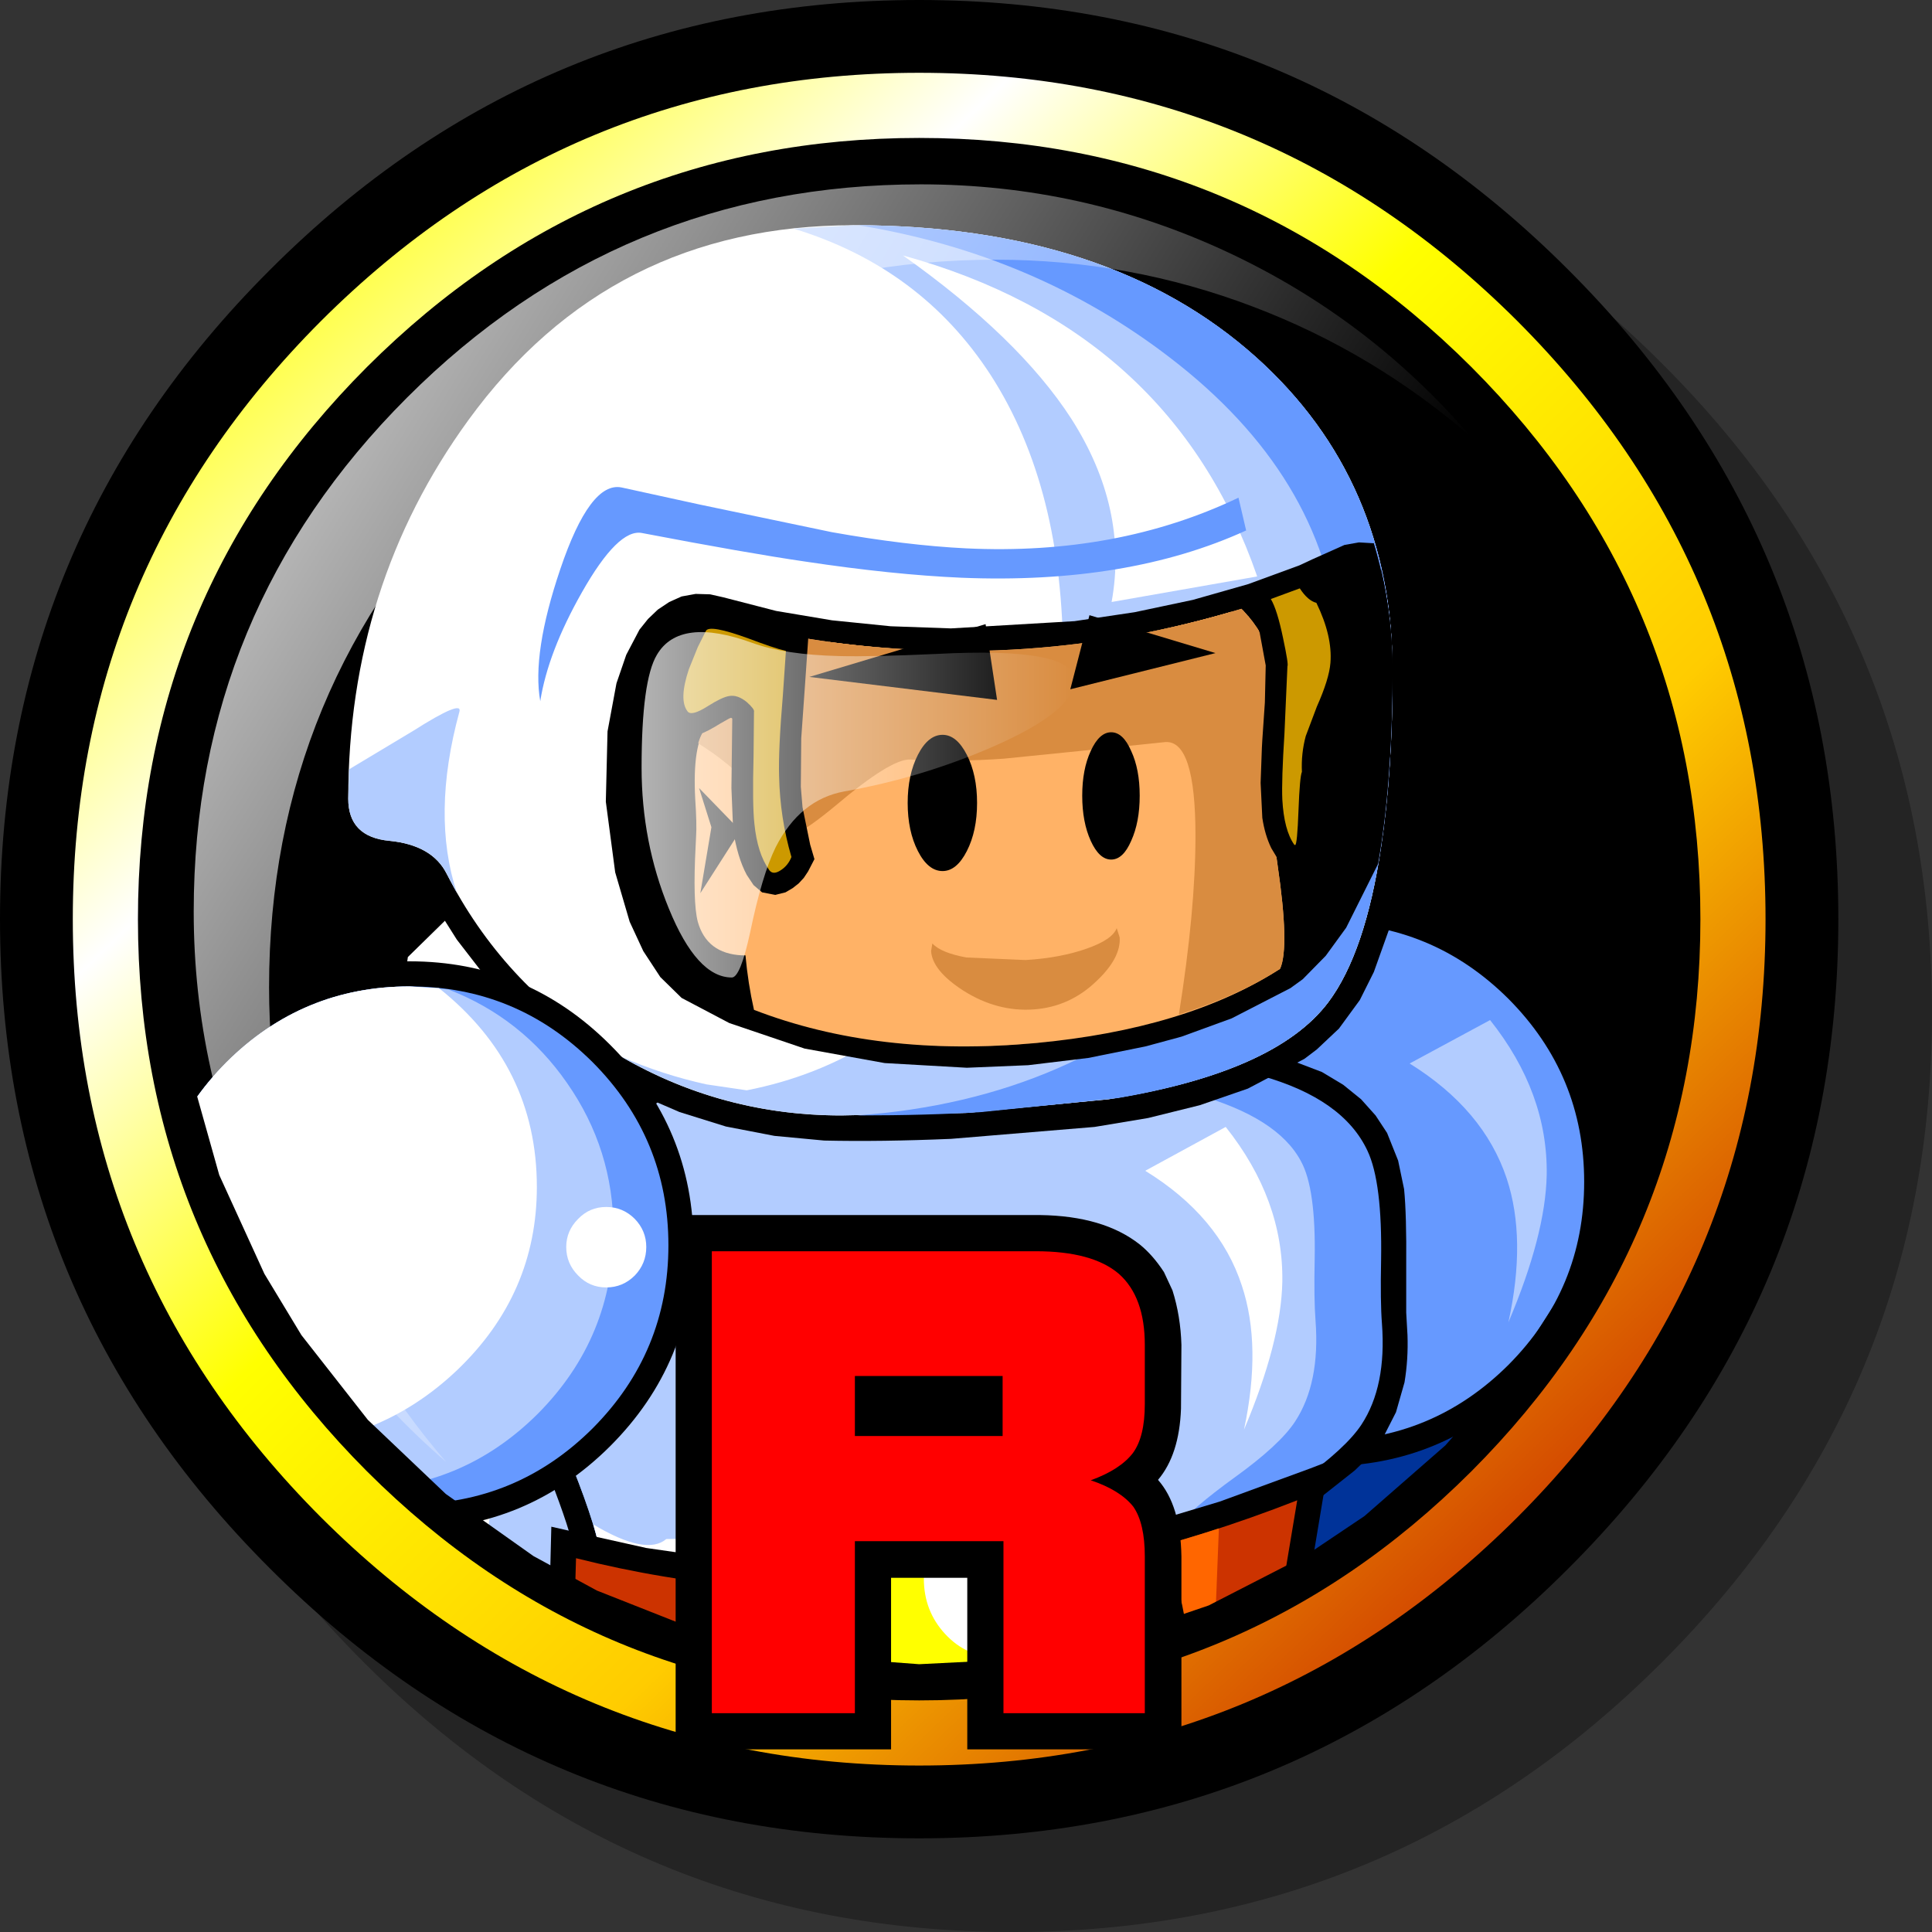 <?xml version="1.0" encoding="UTF-8" standalone="no"?>
<svg xmlns:xlink="http://www.w3.org/1999/xlink" height="226.9px" width="226.9px" xmlns="http://www.w3.org/2000/svg">
  <rect width="100%" height="100%" fill="#333333" stroke="none"/>
  <g transform="matrix(1.0, 0.0, 0.0, 1.0, 113.45, 113.45)">
    <path d="M5.5 -102.45 Q50.1 -102.45 81.75 -70.75 113.45 -39.1 113.45 5.5 113.45 50.1 81.75 81.75 50.1 113.45 5.5 113.45 -39.1 113.45 -70.75 81.75 -102.45 50.1 -102.45 5.5 -102.45 -39.1 -70.75 -70.75 -39.1 -102.45 5.5 -102.45" fill="#000000" fill-opacity="0.302" fill-rule="evenodd" stroke="none"/>
    <path d="M102.45 -5.5 Q102.45 39.1 70.75 70.75 39.1 102.45 -5.5 102.45 -50.1 102.45 -81.75 70.75 -113.45 39.1 -113.45 -5.5 -113.45 -50.1 -81.75 -81.75 -50.1 -113.45 -5.5 -113.45 39.1 -113.45 70.75 -81.75 102.45 -50.1 102.45 -5.5" fill="#000000" fill-rule="evenodd" stroke="none"/>
    <path d="M64.75 64.75 Q35.55 93.9 -5.5 93.9 -46.55 93.9 -75.75 64.75 -104.9 35.55 -104.9 -5.5 -104.9 -46.55 -75.75 -75.75 -46.55 -104.9 -5.5 -104.9 35.55 -104.9 64.75 -75.75 93.9 -46.55 93.9 -5.5 93.9 35.55 64.75 64.75" fill="#000000" fill-rule="evenodd" stroke="none"/>
    <path d="M-20.55 -22.8 L2.3 -24.55 39.15 -3.35 32.0 86.55 Q14.05 93.9 -5.5 93.9 -25.35 93.9 -43.55 86.3 -61.2 78.95 -74.9 65.55 L-69.6 61.7 -67.1 39.7 -72.6 27.4 -68.35 -2.5 -57.35 -13.2 -20.55 -22.8" fill="#000000" fill-rule="evenodd" stroke="none"/>
    <path d="M-20.05 -19.85 L1.6 -21.5 36.05 -1.7 28.9 87.75 Q12.45 93.9 -5.5 93.9 -24.55 93.9 -42.15 86.9 -59.15 80.1 -72.7 67.65 L-66.8 63.3 -64.05 39.2 -69.5 26.95 -65.55 -1.05 -55.85 -10.55 -20.05 -19.85" fill="#ffffff" fill-rule="evenodd" stroke="none"/>
    <path d="M-20.05 -19.85 L1.6 -21.5 36.05 -1.7 28.9 87.75 Q12.45 93.9 -5.5 93.9 -33.7 93.9 -57.55 79.1 L-49.35 5.45 -23.55 -8.05 -41.0 -14.4 -20.05 -19.85" fill="#b2ccff" fill-rule="evenodd" stroke="none"/>
    <path d="M19.6 90.7 Q7.4 93.9 -5.5 93.9 -24.95 93.9 -42.9 86.6 L-36.45 75.95 18.7 85.85 19.6 90.7" fill="#000000" fill-rule="evenodd" stroke="none"/>
    <path d="M70.7 58.2 Q53.9 78.3 29.45 87.55 L29.65 50.65 75.85 29.4 69.2 56.85 70.7 58.2" fill="#000000" fill-rule="evenodd" stroke="none"/>
    <path d="M68.8 60.45 Q53.45 77.65 32.4 86.35 L32.6 52.6 71.55 34.65 66.15 56.85 49.25 65.95 68.1 59.8 68.8 60.45" fill="#003399" fill-rule="evenodd" stroke="none"/>
    <path d="M11.65 71.35 Q18.95 71.35 25.0 75.4 30.9 79.3 33.75 85.8 15.0 93.9 -5.5 93.9 L-12.5 93.65 Q-11.75 84.25 -4.8 77.85 2.15 71.35 11.65 71.35" fill="#000000" fill-rule="evenodd" stroke="none"/>
    <path d="M11.65 74.3 Q18.0 74.3 23.35 77.85 28.55 81.3 31.05 86.95 13.5 93.9 -5.5 93.9 L-9.5 93.8 Q-8.85 85.6 -2.8 80.0 3.35 74.3 11.65 74.3" fill="#6699ff" fill-rule="evenodd" stroke="none"/>
    <path d="M65.8 1.8 Q75.6 11.6 75.6 25.35 75.6 39.15 65.8 48.95 56.0 58.75 42.2 58.75 28.45 58.75 18.65 48.95 8.85 39.15 8.85 25.35 8.85 11.6 18.65 1.8 28.45 -8.0 42.2 -8.0 56.0 -8.0 65.8 1.8" fill="#000000" fill-rule="evenodd" stroke="none"/>
    <path d="M63.7 3.85 Q72.6 12.8 72.6 25.35 72.6 37.9 63.7 46.85 54.75 55.75 42.2 55.75 29.65 55.75 20.75 46.85 11.8 37.9 11.8 25.35 11.8 12.8 20.75 3.85 29.65 -5.05 42.2 -5.05 54.75 -5.05 63.7 3.85" fill="#6699ff" fill-rule="evenodd" stroke="none"/>
    <path d="M51.45 26.2 Q51.75 29.2 51.7 35.2 L51.7 40.7 51.85 43.35 Q51.95 46.2 51.5 48.9 L50.5 52.4 49.0 55.35 47.1 57.85 45.65 59.25 40.9 63.0 Q37.7 65.3 36.25 66.6 34.4 68.45 33.65 69.6 31.85 72.6 30.2 77.15 L30.1 77.4 Q28.65 81.65 28.25 83.8 L28.0 85.9 22.95 87.75 Q18.95 89.05 13.1 90.35 L4.25 91.85 -5.15 92.6 -12.35 92.7 -19.65 92.3 -26.8 91.3 -31.45 90.35 -38.15 88.3 -46.35 84.55 -45.4 79.05 -45.4 78.95 -45.25 74.6 Q-45.3 72.75 -45.65 70.5 -46.05 68.35 -46.6 66.5 -47.8 62.45 -51.1 54.65 L-53.25 49.5 -55.65 42.8 -57.1 37.15 -58.1 31.45 -33.35 9.5 -27.4 9.45 -12.3 8.8 5.05 8.1 Q14.7 7.9 22.4 8.25 L30.4 9.0 35.5 10.05 41.8 12.45 44.3 13.95 46.4 15.65 48.1 17.55 49.45 19.6 50.75 22.85 51.45 26.2" fill="#000000" fill-rule="evenodd" stroke="none"/>
    <path d="M48.85 42.0 Q49.4 49.35 46.45 53.85 44.65 56.6 39.3 60.45 34.35 64.05 32.15 66.6 30.3 68.75 27.9 74.85 25.6 80.75 25.3 83.75 11.2 89.3 -7.6 89.75 -29.15 90.25 -43.05 82.9 -41.45 75.35 -43.15 67.95 -44.2 63.4 -47.95 54.65 -53.55 41.5 -54.9 32.6 L-32.2 12.5 -13.6 11.85 13.0 10.95 Q27.8 10.95 34.7 12.9 44.3 15.6 47.15 21.7 48.9 25.4 48.75 34.55 48.65 39.45 48.85 42.0" fill="#6699ff" fill-rule="evenodd" stroke="none"/>
    <path d="M-34.35 14.35 L-25.85 14.0 -11.25 13.4 Q-2.8 13.1 3.5 13.1 19.95 13.1 26.9 15.05 36.6 17.75 39.35 22.95 41.1 26.15 40.95 34.4 40.85 39.1 41.05 41.65 41.6 49.0 38.65 53.5 36.85 56.25 31.5 60.1 26.6 63.65 24.35 66.2 22.6 68.25 20.15 75.7 17.9 82.55 17.5 85.9 L13.95 87.15 Q-0.4 90.35 -15.0 89.65 -31.8 88.85 -43.05 82.9 -41.45 75.35 -43.15 67.95 -44.2 63.4 -47.95 54.65 -53.55 41.5 -54.9 32.6 L-34.35 14.35" fill="#b2ccff" fill-rule="evenodd" stroke="none"/>
    <path d="M-35.2 67.3 Q-23.85 67.4 -16.1 60.7 -8.65 54.25 -7.7 44.6 -6.9 36.85 5.05 33.2 16.9 29.55 17.4 34.9 L17.5 41.95 17.6 49.3 Q18.15 57.0 15.7 61.5 14.15 64.3 9.4 68.3 5.45 71.6 3.45 73.9 1.85 75.75 -0.3 81.0 -2.35 85.95 -3.15 89.55 L-24.1 88.75 Q-35.05 87.1 -43.05 82.9 -41.25 74.35 -43.75 65.6 -37.55 69.3 -35.2 67.3" fill="#ffffff" fill-rule="evenodd" stroke="none"/>
    <path d="M-48.7 65.85 L-45.4 66.6 -37.55 68.35 -27.45 69.8 -19.8 70.35 -9.55 70.35 -1.8 69.8 11.25 67.85 21.8 65.3 29.8 62.9 40.45 59.0 42.65 58.15 38.4 83.65 Q17.65 93.9 -5.5 93.9 -28.55 93.9 -49.15 83.75 L-48.7 65.85" fill="#000000" fill-rule="evenodd" stroke="none"/>
    <path d="M38.9 62.75 L35.15 85.2 Q15.9 93.9 -5.5 93.9 -26.95 93.9 -46.25 85.15 L-45.8 69.55 Q-4.8 79.85 38.9 62.75" fill="#cc3300" fill-rule="evenodd" stroke="none"/>
    <path d="M-23.9 73.1 Q2.35 74.95 29.7 66.05 L28.85 87.75 Q12.4 93.9 -5.5 93.9 -14.0 93.9 -22.4 92.45 L-23.9 73.1" fill="#ff6600" fill-rule="evenodd" stroke="none"/>
    <path d="M51.4 -48.25 L52.8 -40.1 53.05 -33.4 Q52.95 -24.9 52.35 -18.65 51.5 -10.7 49.65 -4.2 L47.9 0.7 46.25 4.0 43.8 7.35 41.2 9.8 39.75 10.9 33.1 14.4 27.45 16.35 21.4 17.85 15.1 18.9 -1.75 20.3 Q-10.0 20.65 -16.65 20.5 L-22.5 19.95 -28.2 18.85 -33.65 17.15 -38.85 14.9 -43.75 12.2 -48.3 9.0 -52.55 5.35 -56.4 1.3 -59.8 -3.1 -62.8 -7.85 -63.1 -8.45 Q-64.1 -10.4 -65.0 -11.05 L-67.85 -11.75 -70.05 -12.0 Q-71.75 -12.4 -73.15 -13.45 L-74.25 -14.65 -75.0 -16.15 -75.5 -18.75 Q-75.7 -25.0 -74.15 -34.2 L-71.0 -46.15 -67.4 -54.9 -62.65 -63.2 -56.8 -70.85 -49.7 -77.6 -41.4 -83.15 -38.35 -84.65 -28.4 -88.15 -21.05 -89.5 -13.2 -90.0 1.9 -88.85 5.4 -88.25 15.15 -85.65 23.9 -82.0 31.55 -77.35 33.85 -75.6 39.95 -69.75 44.95 -63.2 48.75 -56.0 51.4 -48.25" fill="#000000" fill-rule="evenodd" stroke="none"/>
    <path d="M48.75 -14.0 Q46.9 -1.55 42.55 4.25 36.3 12.55 16.75 15.65 L0.15 17.25 -14.65 17.55 Q-29.55 17.55 -42.15 9.65 -54.45 2.0 -61.0 -10.85 -62.7 -14.2 -67.7 -14.7 -72.55 -15.15 -72.55 -19.65 -72.55 -44.7 -58.45 -64.1 -41.8 -87.0 -13.2 -87.0 16.75 -87.0 34.05 -71.5 50.1 -57.1 50.1 -34.5 50.1 -22.9 48.75 -14.0" fill="#ffffff" fill-rule="evenodd" stroke="none"/>
    <path d="M-72.55 -19.65 L-72.45 -23.1 -64.95 -27.6 Q-59.05 -31.35 -59.5 -29.85 -62.8 -17.75 -59.8 -8.6 L-61.0 -10.85 Q-62.7 -14.2 -67.7 -14.7 -72.55 -15.15 -72.55 -19.65 M50.1 -34.5 Q50.1 -22.9 48.75 -14.0 46.9 -1.55 42.55 4.25 36.3 12.55 16.75 15.65 L0.15 17.25 -14.65 17.55 Q-28.5 17.55 -40.5 10.65 -35.7 12.75 -30.5 13.9 L-25.75 14.6 Q-9.2 11.35 1.05 -2.45 11.4 -16.4 11.4 -35.85 11.45 -56.15 2.9 -69.4 -5.3 -82.05 -20.25 -86.6 L-13.2 -87.0 Q16.75 -87.0 34.05 -71.5 50.1 -57.1 50.1 -34.5" fill="#b2ccff" fill-rule="evenodd" stroke="none"/>
    <path d="M50.1 -34.5 Q50.1 -22.9 48.75 -14.0 46.9 -1.55 42.55 4.25 36.5 12.3 17.9 15.5 L1.85 17.15 Q-4.5 17.55 -12.8 17.55 13.1 15.7 29.55 -0.85 45.9 -17.25 43.8 -38.75 41.95 -57.65 23.95 -71.45 8.15 -83.6 -12.65 -87.0 17.05 -86.85 34.2 -71.4 50.1 -57.0 50.1 -34.5" fill="#6699ff" fill-rule="evenodd" stroke="none"/>
    <path d="M50.1 -34.5 Q50.1 -28.95 49.75 -23.75 49.35 -17.35 48.4 -12.0 L44.65 -4.5 42.25 -1.2 39.55 1.55 38.1 2.6 31.2 6.15 25.3 8.3 21.05 9.45 14.35 10.8 7.3 11.65 0.1 11.95 -9.55 11.4 -18.95 9.7 -27.8 6.7 -33.4 3.75 -35.9 1.3 -37.9 -1.75 -39.5 -5.2 -41.2 -11.0 -42.3 -19.3 -42.1 -27.55 -41.05 -33.2 -39.9 -36.55 -38.35 -39.5 -37.35 -40.75 -36.2 -41.85 -34.85 -42.75 -33.4 -43.4 -31.75 -43.7 -30.05 -43.65 -28.5 -43.3 -22.3 -41.7 -15.75 -40.6 -8.85 -39.9 -1.8 -39.65 -1.75 -39.65 12.75 -40.5 19.8 -41.55 26.65 -43.0 33.15 -44.85 39.15 -47.05 40.65 -47.75 44.45 -49.45 46.15 -49.75 47.85 -49.65 47.9 -49.65 Q50.1 -42.35 50.1 -34.5" fill="#000000" fill-rule="evenodd" stroke="none"/>
    <path d="M48.75 -46.5 Q50.1 -40.7 50.1 -34.5 L49.8 -24.7 Q47.9 -16.3 44.6 -9.55 40.9 -2.2 36.7 0.45 24.45 8.25 4.8 9.3 -16.25 10.45 -30.7 2.5 -35.2 0.0 -37.75 -7.85 -40.05 -14.95 -39.85 -23.4 -39.6 -31.95 -36.95 -36.85 -34.0 -42.35 -29.1 -40.85 -13.1 -35.85 8.1 -37.5 29.25 -39.15 43.9 -46.5 46.9 -47.95 48.75 -46.5" fill="#000000" fill-rule="evenodd" stroke="none"/>
    <path d="M-16.05 -38.05 Q8.15 -34.85 31.15 -41.6 34.2 -36.7 33.1 -28.8 32.5 -24.6 34.35 -14.25 36.05 -4.75 35.2 -2.15 L33.05 2.5 Q22.75 7.65 8.45 9.0 -6.5 10.45 -19.35 6.95 -20.3 3.7 -20.85 -0.45 L-21.2 -0.4 Q-25.55 -0.4 -28.6 -4.4 -31.7 -8.4 -31.7 -14.05 L-32.0 -18.45 Q-32.6 -24.85 -31.2 -27.0 -28.5 -31.05 -23.35 -28.5 -21.8 -27.7 -21.2 -27.7 L-20.8 -27.7 Q-19.4 -33.3 -16.05 -38.05" fill="#ffb266" fill-rule="evenodd" stroke="none"/>
    <path d="M-16.05 -38.05 Q8.15 -34.85 31.15 -41.6 34.2 -36.7 33.1 -28.8 32.5 -24.6 34.35 -14.25 36.05 -4.75 35.2 -2.15 L33.05 2.5 Q29.0 4.5 24.7 5.85 25.95 -6.85 25.65 -16.2 25.2 -28.5 21.9 -28.05 L13.35 -26.55 5.05 -25.05 -4.65 -24.4 Q-6.7 -24.4 -12.25 -18.55 -17.55 -13.05 -18.2 -15.0 -19.45 -18.85 -23.75 -22.6 -27.8 -26.2 -31.25 -26.9 L-31.25 -26.95 -31.2 -27.0 Q-28.5 -31.05 -23.35 -28.5 -21.8 -27.7 -21.2 -27.7 L-20.8 -27.7 Q-19.4 -33.3 -16.05 -38.05" fill="#d98c40" fill-rule="evenodd" stroke="none"/>
    <path d="M48.75 -46.5 Q50.1 -40.7 50.1 -34.5 L49.8 -24.7 Q47.9 -16.3 44.6 -9.55 40.9 -2.2 36.7 0.45 24.45 8.25 4.8 9.3 -16.25 10.45 -30.7 2.5 -35.2 0.0 -37.75 -7.85 -40.05 -14.95 -39.85 -23.4 -39.6 -31.95 -36.95 -36.85 -34.0 -42.35 -29.1 -40.85 -13.1 -35.85 8.1 -37.5 29.25 -39.15 43.9 -46.5 46.9 -47.95 48.75 -46.5" fill="#000000" fill-rule="evenodd" stroke="none"/>
    <path d="M-18.65 -38.45 Q7.15 -34.3 32.35 -41.95 38.0 -36.3 35.95 -26.45 35.05 -22.25 36.6 -11.8 38.0 -2.25 36.9 0.3 L36.8 0.4 36.7 0.45 Q25.8 7.4 8.2 9.05 -10.4 10.75 -24.9 5.15 -25.6 2.05 -25.9 -1.25 L-26.3 -1.25 Q-30.45 -1.45 -31.5 -5.2 -32.1 -7.5 -31.75 -14.15 L-31.7 -15.2 Q-31.6 -16.65 -31.8 -19.6 -32.15 -26.05 -30.45 -28.1 -27.55 -31.55 -26.45 -29.75 -25.7 -28.55 -24.85 -28.5 L-24.45 -28.45 Q-22.45 -34.1 -18.65 -38.45" fill="#ffb266" fill-rule="evenodd" stroke="none"/>
    <path d="M-18.65 -38.45 Q7.15 -34.3 32.35 -41.95 L32.65 -41.65 32.7 -41.55 32.85 -41.4 32.95 -41.25 33.05 -41.15 33.15 -41.1 33.35 -40.8 33.45 -40.7 33.7 -40.4 33.75 -40.3 33.8 -40.25 33.9 -40.05 34.05 -39.9 34.35 -39.45 34.4 -39.3 34.75 -38.8 34.85 -38.6 34.9 -38.45 34.95 -38.4 34.95 -38.35 35.25 -37.75 35.35 -37.45 35.4 -37.4 35.45 -37.3 35.45 -37.2 35.5 -37.05 35.55 -36.95 35.65 -36.8 35.95 -35.8 35.95 -35.7 36.0 -35.55 36.05 -35.45 36.05 -35.3 36.1 -35.2 36.15 -35.05 36.15 -34.9 36.2 -34.65 36.2 -34.5 36.25 -34.25 36.3 -34.15 36.3 -34.1 36.35 -33.65 36.35 -33.55 36.4 -33.5 36.4 -33.2 36.45 -32.95 36.45 -32.35 36.5 -32.2 36.5 -30.85 36.45 -30.55 36.4 -29.25 36.35 -29.1 36.3 -28.8 36.3 -28.7 36.1 -27.25 36.1 -27.2 35.95 -26.45 Q35.05 -22.25 36.6 -11.8 38.0 -2.25 36.9 0.3 L36.8 0.4 36.7 0.45 Q31.95 3.5 25.0 5.7 26.95 -6.55 26.95 -15.3 26.95 -26.55 23.4 -26.3 L13.85 -25.3 4.45 -24.35 Q-1.1 -23.95 -6.55 -24.25 -8.8 -24.35 -15.3 -18.85 -21.55 -13.65 -22.15 -15.6 -23.95 -21.45 -31.45 -26.15 -31.15 -27.25 -30.45 -28.1 L-28.55 -30.05 -27.25 -29.4 Q-25.55 -28.55 -24.85 -28.5 L-24.45 -28.45 -24.3 -28.75 -24.2 -29.05 -24.2 -29.1 -24.15 -29.3 -24.05 -29.45 -24.0 -29.65 -23.5 -30.85 -23.4 -31.0 -23.25 -31.4 -23.2 -31.45 -22.05 -33.65 -22.05 -33.7 -20.75 -35.75 -20.7 -35.8 -20.7 -35.85 -20.5 -36.05 -20.25 -36.5 -20.1 -36.65 -20.0 -36.8 -19.75 -37.05 -19.6 -37.3 -19.6 -37.35 -19.2 -37.8 -19.15 -37.85 -19.15 -37.9 -19.0 -38.05 -18.85 -38.25 -18.75 -38.35 -18.7 -38.45 -18.65 -38.45" fill="#d98c40" fill-rule="evenodd" stroke="none"/>
    <path d="M32.4 -41.95 Q37.1 -43.4 41.55 -45.35 L41.85 -45.1 43.0 -44.7 44.6 -40.9 45.2 -38.3 45.35 -35.85 44.9 -33.05 44.5 -31.8 43.75 -29.95 Q42.55 -27.15 42.2 -25.7 L41.95 -23.55 42.0 -22.45 41.8 -21.75 41.6 -18.35 41.35 -14.45 41.15 -13.4 40.8 -12.7 39.65 -11.6 37.55 -11.7 36.6 -12.6 35.85 -13.85 Q35.1 -15.4 34.8 -17.4 L34.6 -21.5 34.75 -25.65 34.8 -26.55 35.1 -30.95 35.2 -35.3 34.5 -39.1 33.85 -41.35 32.9 -41.65 32.4 -41.95" fill="#000000" fill-rule="evenodd" stroke="none"/>
    <path d="M41.15 -42.65 Q43.05 -38.75 42.8 -35.6 42.65 -33.7 41.2 -30.45 L39.9 -27.0 Q39.35 -24.95 39.45 -22.8 39.2 -22.25 39.05 -18.3 38.9 -14.2 38.65 -14.2 L38.55 -14.25 Q37.35 -15.95 37.15 -19.55 37.05 -21.8 37.4 -27.3 L37.75 -35.2 Q37.9 -35.4 37.25 -38.45 36.55 -41.85 35.8 -43.1 L39.2 -44.35 Q40.15 -42.9 41.15 -42.65" fill="#cc9900" fill-rule="evenodd" stroke="none"/>
    <path d="M-20.85 -39.55 L-18.5 -38.9 -18.95 -32.4 -19.35 -26.75 -19.4 -21.05 -19.2 -18.65 -19.15 -18.4 -18.3 -14.25 -17.8 -12.55 -18.55 -11.1 -19.05 -10.35 -19.65 -9.7 -20.35 -9.15 -21.2 -8.65 -22.4 -8.35 -23.95 -8.65 -24.95 -9.5 -25.75 -10.7 Q-26.85 -12.75 -27.35 -16.0 L-27.55 -20.9 -27.45 -29.05 -27.5 -29.1 -27.6 -29.15 -27.85 -29.05 -28.9 -28.45 Q-30.35 -27.55 -31.2 -27.25 L-31.95 -27.1 -32.9 -27.15 -33.95 -27.55 -34.65 -28.25 -35.3 -29.4 -35.7 -31.5 Q-35.65 -34.25 -34.0 -38.0 -33.15 -40.05 -32.35 -41.15 L-31.8 -41.65 -31.25 -41.95 -29.4 -42.15 -27.0 -41.65 -24.95 -40.95 -20.85 -39.55" fill="#000000" fill-rule="evenodd" stroke="none"/>
    <path d="M-21.5 -31.9 Q-22.05 -25.35 -21.95 -22.3 -21.85 -17.4 -20.5 -12.8 -20.9 -11.8 -21.75 -11.25 -22.65 -10.65 -23.1 -11.25 -24.5 -13.2 -24.85 -16.7 -25.1 -18.9 -24.95 -24.65 L-24.9 -29.85 Q-24.8 -30.15 -25.75 -31.0 -26.85 -31.9 -27.85 -31.7 -28.7 -31.55 -30.35 -30.5 -32.25 -29.3 -32.7 -29.9 -33.75 -31.25 -32.55 -34.85 L-31.5 -37.45 -30.65 -39.15 -30.55 -39.35 Q-30.15 -40.15 -25.5 -38.45 -22.6 -37.35 -21.15 -37.0 L-21.5 -31.9" fill="#cc9900" fill-rule="evenodd" stroke="none"/>
    <path d="M-29.1 86.55 Q-24.4 88.75 -21.0 92.7 -34.1 90.6 -46.15 85.2 -42.95 84.25 -39.35 84.25 -33.95 84.25 -29.1 86.55" fill="#000000" fill-rule="evenodd" stroke="none"/>
    <path d="M-26.3 91.7 Q-34.1 90.0 -41.15 87.3 L-39.35 87.2 Q-35.75 87.2 -32.35 88.4 -29.05 89.55 -26.3 91.7" fill="#6699ff" fill-rule="evenodd" stroke="none"/>
    <path d="M-37.75 87.25 L-36.15 87.45 Q-33.05 88.65 -30.55 90.7 -35.8 89.3 -41.15 87.3 L-39.35 87.2 -37.75 87.25" fill="#b2ccff" fill-rule="evenodd" stroke="none"/>
    <path d="M-41.15 87.3 L-39.35 87.2 -36.9 87.35 Q-35.6 88.4 -34.5 89.6 L-37.85 88.5 -41.15 87.3" fill="#ffffff" fill-rule="evenodd" stroke="none"/>
    <path d="M70.1 57.1 L71.45 57.3 Q67.35 62.4 62.35 67.05 L63.7 64.25 66.25 59.3 66.9 58.4 67.9 57.65 69.05 57.2 70.1 57.1" fill="#000000" fill-rule="evenodd" stroke="none"/>
    <path d="M-65.35 -0.55 Q-51.6 -0.55 -41.8 9.25 -32.0 19.0 -32.0 32.8 -32.0 46.6 -41.8 56.4 -51.6 66.15 -65.35 66.15 -70.95 66.15 -76.1 64.4 -91.0 49.35 -98.55 29.45 -97.25 16.8 -87.8 8.15 -78.25 -0.55 -65.35 -0.55" fill="#000000" fill-rule="evenodd" stroke="none"/>
    <path d="M-34.95 32.8 Q-34.95 45.35 -43.85 54.3 -52.8 63.2 -65.35 63.2 -73.95 63.2 -81.35 58.6 -89.9 48.5 -95.5 36.6 L-95.75 32.8 Q-95.75 20.25 -86.85 11.3 -77.9 2.4 -65.35 2.4 -52.8 2.4 -43.85 11.3 -34.95 20.25 -34.95 32.8" fill="#6699ff" fill-rule="evenodd" stroke="none"/>
    <path d="M-65.35 2.4 L-60.8 2.75 Q-52.15 6.1 -46.85 13.75 -41.4 21.55 -41.4 31.1 -41.4 43.65 -50.3 52.6 -59.25 61.5 -71.8 61.5 L-76.35 61.15 Q-79.1 60.05 -81.35 58.6 -89.9 48.5 -95.5 36.6 L-95.75 32.8 Q-95.75 20.25 -86.85 11.3 -77.9 2.4 -65.35 2.4" fill="#b2ccff" fill-rule="evenodd" stroke="none"/>
    <path d="M-65.35 2.4 L-61.9 2.6 Q-50.4 11.75 -50.4 25.95 -50.4 38.5 -59.75 47.45 -69.1 56.35 -82.25 56.35 L-83.25 56.35 Q-90.6 47.1 -95.5 36.6 L-95.75 32.8 Q-95.75 20.25 -86.85 11.3 -77.9 2.4 -65.35 2.4" fill="#ffffff" fill-rule="evenodd" stroke="none"/>
    <path d="M-13.8 80.45 Q-13.8 71.35 -8.0 64.85 -2.15 58.4 6.05 58.4 14.25 58.4 20.1 64.85 25.95 71.35 25.95 80.45 25.95 85.05 24.3 89.35 9.7 93.9 -5.5 93.9 L-9.75 93.8 Q-13.8 87.9 -13.8 80.45" fill="#000000" fill-rule="evenodd" stroke="none"/>
    <path d="M-10.85 80.45 Q-10.85 72.55 -5.9 66.95 -0.9 61.35 6.05 61.35 13.05 61.35 18.05 66.95 23.0 72.55 23.0 80.45 23.0 85.9 20.5 90.45 7.75 93.9 -5.5 93.9 L-5.95 93.9 Q-10.85 88.35 -10.85 80.45" fill="#ffff00" fill-rule="evenodd" stroke="none"/>
    <path d="M47.85 78.3 Q42.1 82.0 35.9 84.85 L37.35 74.0 47.85 78.3" fill="#000000" fill-rule="evenodd" stroke="none"/>
    <path d="M41.95 81.8 L39.1 83.3 39.75 78.2 44.7 80.25 41.95 81.8" fill="#cc3300" fill-rule="evenodd" stroke="none"/>
    <path d="M38.7 77.35 L45.25 79.9 37.8 83.95 38.7 77.35" fill="#000000" fill-rule="evenodd" stroke="none"/>
    <path d="M-6.85 -19.15 Q-6.85 -22.45 -5.65 -24.8 -4.45 -27.15 -2.75 -27.15 -1.1 -27.15 0.1 -24.8 1.3 -22.45 1.3 -19.15 1.3 -15.85 0.1 -13.5 -1.1 -11.15 -2.75 -11.15 -4.45 -11.15 -5.65 -13.5 -6.85 -15.85 -6.85 -19.15" fill="#000000" fill-rule="evenodd" stroke="none"/>
    <path d="M14.65 -14.7 Q13.65 -16.9 13.65 -20.0 13.65 -23.1 14.65 -25.25 15.65 -27.45 17.05 -27.45 18.45 -27.45 19.4 -25.25 20.4 -23.1 20.4 -20.0 20.4 -16.9 19.4 -14.7 18.45 -12.5 17.05 -12.5 15.65 -12.5 14.65 -14.7" fill="#000000" fill-rule="evenodd" stroke="none"/>
    <path d="M17.7 -4.45 L18.05 -3.35 Q18.2 -0.95 15.35 1.75 12.2 4.8 7.95 5.1 3.65 5.4 -0.3 2.9 -3.95 0.55 -4.1 -1.75 L-3.95 -2.65 Q-2.95 -1.55 0.05 -1.0 L7.0 -0.7 Q11.1 -0.95 14.2 -2.05 17.2 -3.1 17.7 -4.45" fill="#d98c40" fill-rule="evenodd" stroke="none"/>
    <path d="M-31.35 -20.9 L-26.5 -15.9 -31.2 -8.55 -29.9 -16.3 -31.35 -20.9" fill="#000000" fill-rule="evenodd" stroke="none"/>
    <path d="M34.2 -45.75 L17.1 -42.75 Q19.1 -53.75 12.35 -64.3 6.2 -73.8 -7.4 -83.45 24.15 -74.75 34.2 -45.75" fill="#ffffff" fill-rule="evenodd" stroke="none"/>
    <path d="M-31.3 -54.2 L-15.75 -50.95 Q-7.05 -49.4 0.0 -49.05 17.75 -48.2 32.0 -55.0 L32.9 -51.15 Q19.0 -44.8 -0.55 -45.6 -8.6 -45.95 -18.9 -47.5 -25.75 -48.5 -38.05 -50.85 -40.85 -51.4 -45.1 -43.9 -49.1 -36.85 -50.0 -31.1 -51.0 -36.7 -47.65 -46.6 -44.15 -56.95 -40.45 -56.2 L-31.3 -54.2" fill="#6699ff" fill-rule="evenodd" stroke="none"/>
    <path d="M-18.4 -33.95 L2.3 -40.15 3.65 -31.25 -18.4 -33.95" fill="#000000" fill-rule="evenodd" stroke="none"/>
    <path d="M29.3 -36.75 L12.25 -32.5 14.5 -41.2 29.3 -36.75" fill="#000000" fill-rule="evenodd" stroke="none"/>
    <path d="M30.5 18.9 Q37.3 27.45 37.15 37.1 37.0 44.15 32.65 54.45 34.75 44.6 32.4 37.55 29.75 29.4 21.05 24.05 L30.5 18.9" fill="#ffffff" fill-rule="evenodd" stroke="none"/>
    <path d="M52.1 11.45 L61.55 6.35 Q68.35 14.9 68.2 24.55 68.05 31.6 63.7 41.85 65.85 32.05 63.5 24.95 60.8 16.85 52.1 11.45" fill="#b2ccff" fill-rule="evenodd" stroke="none"/>
    <path d="M-46.95 33.0 Q-46.95 31.1 -45.55 29.7 -44.2 28.3 -42.25 28.3 -40.3 28.3 -38.9 29.7 -37.55 31.1 -37.55 33.0 -37.55 34.95 -38.9 36.35 -40.3 37.75 -42.25 37.75 -44.2 37.75 -45.55 36.35 -46.95 34.95 -46.95 33.0" fill="#ffffff" fill-rule="evenodd" stroke="none"/>
    <path d="M3.55 81.15 Q0.05 81.15 -2.45 78.45 -4.95 75.75 -4.95 71.95 -4.95 68.1 -2.45 65.4 0.05 62.7 3.55 62.7 7.05 62.7 9.5 65.4 12.0 68.15 12.0 71.95 12.0 75.75 9.5 78.45 7.05 81.15 3.55 81.15" fill="#ffffff" fill-rule="evenodd" stroke="none"/>
    <path d="M17.5 91.2 L9.05 92.85 Q8.2 91.55 8.2 89.9 8.2 87.75 9.6 86.25 10.95 84.75 12.9 84.75 14.85 84.75 16.25 86.25 17.65 87.75 17.65 89.9 L17.5 91.2" fill="#ffffff" fill-rule="evenodd" stroke="none"/>
    <path d="M77.55 -67.45 L85.6 -54.85 90.0 -45.8 93.5 -36.3 96.05 -26.35 98.05 -10.8 98.05 -0.2 96.05 15.35 93.5 25.25 91.85 30.1 87.9 39.4 80.4 52.4 71.2 64.15 60.4 74.45 48.2 83.1 34.8 90.0 20.35 94.9 5.05 97.65 -0.2 98.05 -16.1 97.65 -26.35 96.05 -36.3 93.5 -45.8 90.0 -54.85 85.6 -67.45 77.55 -71.4 74.45 -82.2 64.15 -85.45 60.4 -94.15 48.2 -98.95 39.4 -104.5 25.25 -107.05 15.35 -108.65 5.05 -109.2 -5.5 -109.05 -10.8 -108.0 -21.25 -104.5 -36.3 -98.95 -50.4 -96.65 -54.85 -88.55 -67.45 -78.75 -78.75 -67.45 -88.55 -54.85 -96.65 -41.1 -102.85 -36.3 -104.5 -21.25 -108.0 -10.8 -109.05 -0.2 -109.05 5.05 -108.65 20.35 -105.9 34.8 -101.0 48.2 -94.15 60.4 -85.45 71.2 -75.15 77.55 -67.45 M64.6 -57.8 L56.3 -67.3 46.8 -75.6 43.35 -78.05 32.35 -84.35 20.45 -89.05 7.8 -92.0 -5.5 -93.0 -14.45 -92.55 -23.1 -91.2 -35.55 -87.7 -43.35 -84.35 -54.35 -78.05 -64.3 -70.25 -73.0 -61.1 -75.6 -57.8 -82.4 -47.15 -87.7 -35.55 -90.25 -27.3 -92.55 -14.45 -92.9 -1.0 -91.2 12.1 -87.7 24.55 -82.4 36.15 -78.05 43.35 -70.25 53.3 -61.1 62.0 -50.8 69.3 -43.35 73.35 -31.45 78.05 -18.8 81.0 -5.5 82.0 3.4 81.55 16.3 79.25 28.5 75.1 39.8 69.3 46.8 64.6 56.3 56.3 64.6 46.8 71.4 36.15 76.7 24.55 80.2 12.1 81.9 -1.0 81.55 -14.45 79.25 -27.3 76.7 -35.55 73.35 -43.35 67.0 -54.35 64.6 -57.8" fill="#000000" fill-rule="evenodd" stroke="none"/>
    <path d="M64.75 64.75 Q35.55 93.9 -5.5 93.9 -46.55 93.9 -75.75 64.75 -104.9 35.55 -104.9 -5.5 -104.9 -46.55 -75.75 -75.75 -46.55 -104.9 -5.5 -104.9 35.55 -104.9 64.75 -75.75 93.9 -46.55 93.9 -5.5 93.9 35.55 64.75 64.75 M59.35 59.35 Q86.25 32.4 86.25 -5.5 86.25 -43.4 59.35 -70.35 32.4 -97.25 -5.5 -97.25 -43.4 -97.25 -70.35 -70.35 -97.25 -43.4 -97.25 -5.5 -97.25 32.4 -70.35 59.35 -43.4 86.25 -5.5 86.25 32.4 86.25 59.35 59.35" fill="url(#gradient0)" fill-rule="evenodd" stroke="none"/>
    <path d="M20.4 32.7 Q21.95 33.95 23.25 35.95 L24.25 38.1 Q25.2 41.1 25.3 44.5 L25.25 52.0 Q25.05 57.4 22.55 60.35 25.2 63.35 25.3 69.35 L25.3 92.0 0.15 92.0 0.15 71.85 -8.8 71.85 -8.8 92.0 -34.1 92.0 -34.1 29.25 8.7 29.25 Q16.15 29.35 20.4 32.7" fill="#000000" fill-rule="evenodd" stroke="none"/>
    <path d="M-13.05 55.2 L4.3 55.2 4.3 48.15 -13.05 48.15 -13.05 55.2 M-13.05 67.55 L-13.05 87.75 -29.85 87.75 -29.85 33.5 8.2 33.5 Q14.85 33.5 17.95 36.15 21.0 38.85 21.0 44.5 L21.0 51.45 Q21.0 55.3 19.6 57.2 18.1 59.15 14.65 60.4 18.1 61.55 19.65 63.5 21.0 65.45 21.0 69.35 L21.0 87.75 4.4 87.75 4.4 67.55 -13.05 67.55" fill="#ff0000" fill-rule="evenodd" stroke="none"/>
    <path d="M3.55 -82.95 Q-31.75 -82.95 -56.8 -57.85 -81.85 -32.8 -81.85 2.5 -81.85 18.15 -76.3 32.7 -70.95 46.8 -61.05 58.25 -74.95 46.25 -82.7 29.7 -90.7 12.6 -90.7 -6.4 -90.7 -41.7 -65.65 -66.75 -40.6 -91.8 -5.3 -91.8 13.7 -91.8 30.8 -83.8 47.35 -76.05 59.3 -62.15 47.85 -72.05 33.8 -77.4 19.25 -82.95 3.55 -82.95" fill="url(#gradient1)" fill-rule="evenodd" stroke="none"/>
    <path d="M3.15 -25.75 Q-5.25 -22.1 -14.3 -20.5 -19.5 -19.55 -22.35 -13.95 -23.95 -10.7 -25.35 -3.95 -26.5 1.35 -27.5 1.35 -31.6 1.35 -34.9 -6.75 -38.1 -14.55 -38.1 -23.3 -38.1 -33.55 -36.3 -36.55 -33.65 -41.05 -25.1 -37.95 -21.25 -36.55 -14.9 -36.4 -11.1 -36.3 -3.45 -36.65 12.75 -37.5 12.75 -33.55 12.75 -29.95 3.15 -25.75" fill="url(#gradient2)" fill-rule="evenodd" stroke="none"/>
  </g>
  <defs>
    <linearGradient gradientTransform="matrix(-0.244, -0.253, 0.253, -0.244, -127.45, -134.95)" gradientUnits="userSpaceOnUse" id="gradient0" spreadMethod="pad" x1="-819.2" x2="819.2">
      <stop offset="0.0" stop-color="#cc3300"/>
      <stop offset="0.118" stop-color="#ffcc00"/>
      <stop offset="0.22" stop-color="#ffff00"/>
      <stop offset="0.302" stop-color="#ffffff"/>
      <stop offset="0.392" stop-color="#ffff00"/>
    </linearGradient>
    <linearGradient gradientTransform="matrix(0.058, 0.035, -0.054, 0.088, -30.3, -22.4)" gradientUnits="userSpaceOnUse" id="gradient1" spreadMethod="pad" x1="-819.2" x2="819.2">
      <stop offset="0.0" stop-color="#ffffff" stop-opacity="0.702"/>
      <stop offset="1.0" stop-color="#ffffff" stop-opacity="0.0"/>
    </linearGradient>
    <linearGradient gradientTransform="matrix(0.031, 0.0, 0.0, 0.025, -12.7, -18.95)" gradientUnits="userSpaceOnUse" id="gradient2" spreadMethod="pad" x1="-819.2" x2="819.2">
      <stop offset="0.0" stop-color="#ffffff" stop-opacity="0.702"/>
      <stop offset="1.0" stop-color="#ffffff" stop-opacity="0.0"/>
    </linearGradient>
  </defs>
</svg>
